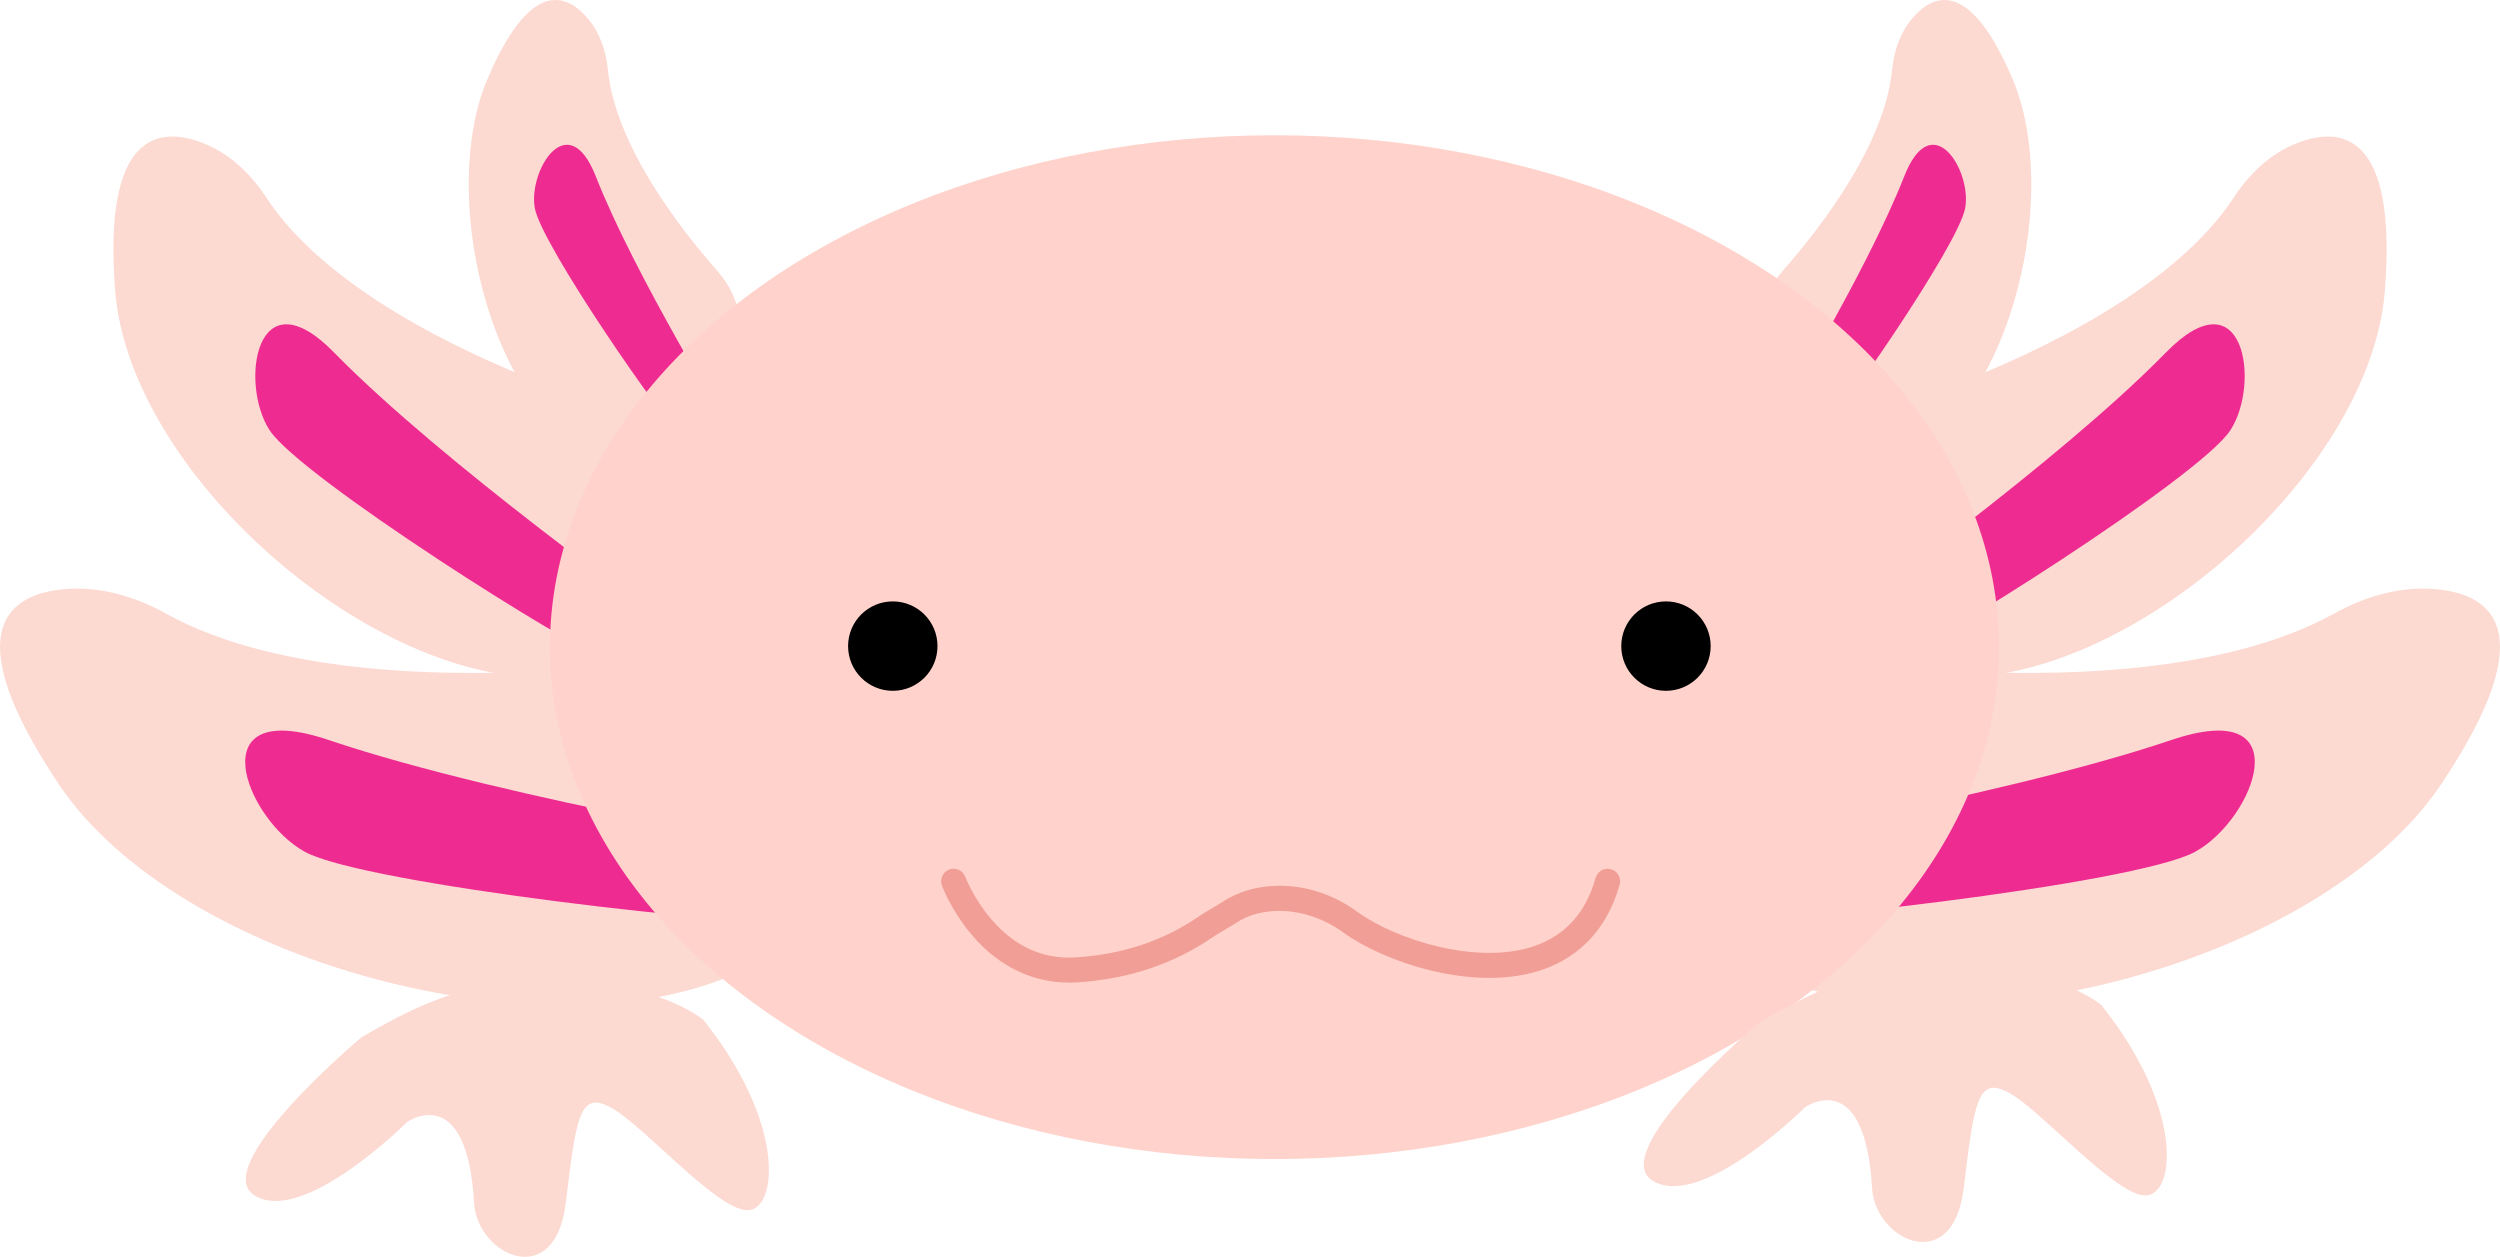 <?xml version="1.0" encoding="UTF-8"?>
<svg id="Capa_2" data-name="Capa 2" xmlns="http://www.w3.org/2000/svg" viewBox="0 0 546.35 274.67">
  <defs>
    <style>
      .cls-1 {
        fill: #fcd9d1;
      }

      .cls-1, .cls-2 {
        fill-rule: evenodd;
      }

      .cls-1, .cls-2, .cls-3, .cls-4, .cls-5 {
        stroke-width: 0px;
      }

      .cls-2 {
        fill: #ed2b91;
      }

      .cls-4 {
        fill: #ffd3cc;
      }

      .cls-5 {
        fill: #f19f96;
      }
    </style>
  </defs>
  <g id="Capa_5" data-name="Capa 5">
    <g>
      <g>
        <path class="cls-1" d="m389.53,59.27c9-10.24,22.39-27.94,23.97-44.03.41-4.14,1.79-8.19,4.51-11.34,4.63-5.37,12.55-8.44,21.82,13.39,10.55,24.81,0,70.74-23.58,82.97-14.66,7.6-24.59-6.74-30.01-18.68-3.37-7.43-2.11-16.17,3.28-22.3Z"/>
        <path class="cls-2" d="m386.92,93.86s20.79-33.82,29.22-55.3c6.09-15.53,14.82-1.22,13.33,6.93-1.49,8.15-28.59,47.27-33.29,51.46s-9.26-3.1-9.26-3.1Z"/>
      </g>
      <g>
        <path class="cls-1" d="m427.12,84.07c18.69-7.22,48.15-21.16,61.15-41.04,3.35-5.12,7.9-9.44,13.59-11.7,9.68-3.85,22.08-2.47,19.32,32.27-3.14,39.48-54.37,84.57-93.39,84.46-24.26-.07-21.16-17.95-20.1-37.17.66-11.97,8.25-22.49,19.44-26.81Z"/>
        <path class="cls-2" d="m402.14,135.09s47.5-33.83,71.2-58.05c17.14-17.52,20.75,6.85,14.06,17.02-6.69,10.17-65.75,47.56-74.51,50.54-8.76,2.98-10.75-9.5-10.75-9.5Z"/>
      </g>
      <g>
        <path class="cls-1" d="m420.98,146.25c24.18,1.75,63.77,1.89,89.17-12.19,6.54-3.62,13.92-5.83,21.3-5.37,12.59.8,25.06,8.31,2.04,42.7-26.16,39.09-107.05,60.31-148.76,41.02-25.93-11.99-12.29-28.86-.05-48.13,7.62-12,21.83-19.09,36.3-18.04Z"/>
        <path class="cls-2" d="m364.77,186.48s70.39-11.47,109.76-24.76c28.47-9.61,18.26,17.24,5.22,24.42-13.03,7.18-97.86,16.63-108.96,15.4-11.1-1.24-6.02-15.05-6.02-15.05Z"/>
      </g>
      <g>
        <g>
          <path class="cls-1" d="m156.82,59.27c-9-10.24-22.39-27.94-23.97-44.03-.41-4.14-1.79-8.19-4.51-11.34-4.63-5.37-12.55-8.44-21.82,13.39-10.55,24.81,0,70.74,23.58,82.97,14.66,7.6,24.59-6.74,30.01-18.68,3.37-7.43,2.11-16.17-3.28-22.3Z"/>
          <path class="cls-2" d="m159.43,93.86s-20.79-33.82-29.22-55.3c-6.09-15.53-14.82-1.22-13.33,6.93,1.49,8.15,28.59,47.27,33.29,51.46,4.7,4.19,9.26-3.1,9.26-3.1Z"/>
        </g>
        <g>
          <path class="cls-1" d="m119.24,84.07c-18.69-7.22-48.15-21.16-61.15-41.04-3.35-5.12-7.9-9.44-13.59-11.7-9.68-3.85-22.08-2.47-19.32,32.27,3.14,39.48,54.37,84.57,93.39,84.46,24.26-.07,21.16-17.95,20.1-37.17-.66-11.97-8.25-22.49-19.44-26.81Z"/>
          <path class="cls-2" d="m144.21,135.09s-47.5-33.83-71.2-58.05c-17.14-17.52-20.75,6.85-14.06,17.02,6.69,10.17,65.75,47.56,74.51,50.54,8.76,2.98,10.75-9.5,10.75-9.5Z"/>
        </g>
        <g>
          <path class="cls-1" d="m125.37,146.25c-24.18,1.75-63.77,1.89-89.17-12.19-6.54-3.62-13.92-5.83-21.3-5.37-12.59.8-25.06,8.31-2.04,42.7,26.16,39.09,107.05,60.31,148.76,41.02,25.93-11.99,12.29-28.86.05-48.13-7.62-12-21.83-19.09-36.3-18.04Z"/>
          <path class="cls-2" d="m181.58,186.48s-70.39-11.47-109.76-24.76c-28.47-9.61-18.26,17.24-5.22,24.42,13.03,7.18,97.86,16.63,108.96,15.4,11.1-1.24,6.02-15.05,6.02-15.05Z"/>
        </g>
      </g>
      <ellipse class="cls-4" cx="278.52" cy="141.43" rx="158.34" ry="111.87"/>
      <circle class="cls-3" cx="364.08" cy="141.2" r="9.77"/>
      <circle class="cls-3" cx="195.11" cy="141.2" r="9.77"/>
      <path class="cls-5" d="m233.6,214.73c-8.04,0-15.3-3.53-21.09-10.26-4.55-5.3-6.59-10.71-6.67-10.94-.52-1.41.2-2.99,1.61-3.51,1.41-.52,2.98.2,3.51,1.61h0s1.84,4.85,5.8,9.4c5.08,5.85,11.19,8.61,18.17,8.2,10.28-.6,19.44-3.66,27.23-9.07.63-.44,1.73-1.08,2.89-1.77.88-.52,1.79-1.06,2.21-1.34,6.6-4.43,18.66-5.6,29.52,2.31,8.11,5.89,26.04,11.73,38.62,7.36,6.72-2.33,11.19-7.34,13.3-14.87.41-1.45,1.92-2.3,3.37-1.89,1.45.41,2.3,1.91,1.89,3.37-2.58,9.22-8.38,15.64-16.77,18.56-15,5.21-34.9-1.75-43.63-8.1-8.36-6.08-18.03-5.7-23.27-2.19-.55.37-1.49.92-2.49,1.51-.98.58-2.09,1.23-2.55,1.55-8.62,6-18.73,9.37-30.03,10.04-.55.03-1.1.05-1.64.05Z"/>
      <path class="cls-1" d="m78.96,226.72s-33.9,28.51-23.12,34.67c10.79,6.16,33.13-16.18,33.13-16.18,0,0,13.1-9.25,14.64,17.72.77,11.56,17.72,19.26,20.03,0,2.31-19.26,3.08-24.66,10.02-20.8,6.93,3.85,22.34,21.57,29.28,22.34,6.93.77,9.25-18.49-9.25-41.61,0,0-9.96-8.48-32.36-8.48-18.49,0-27.74,3.85-42.38,12.33Z"/>
      <path class="cls-1" d="m384.47,223.48s-33.9,28.51-23.12,34.67c10.79,6.16,33.13-16.18,33.13-16.18,0,0,13.1-9.25,14.64,17.72.77,11.56,17.72,19.26,20.03,0,2.31-19.26,3.08-24.66,10.02-20.8,6.93,3.85,22.34,21.57,29.28,22.34,6.93.77,9.25-18.49-9.25-41.61,0,0-9.96-8.48-32.36-8.48-18.49,0-27.74,3.85-42.38,12.33Z"/>
    </g>
  </g>
</svg>